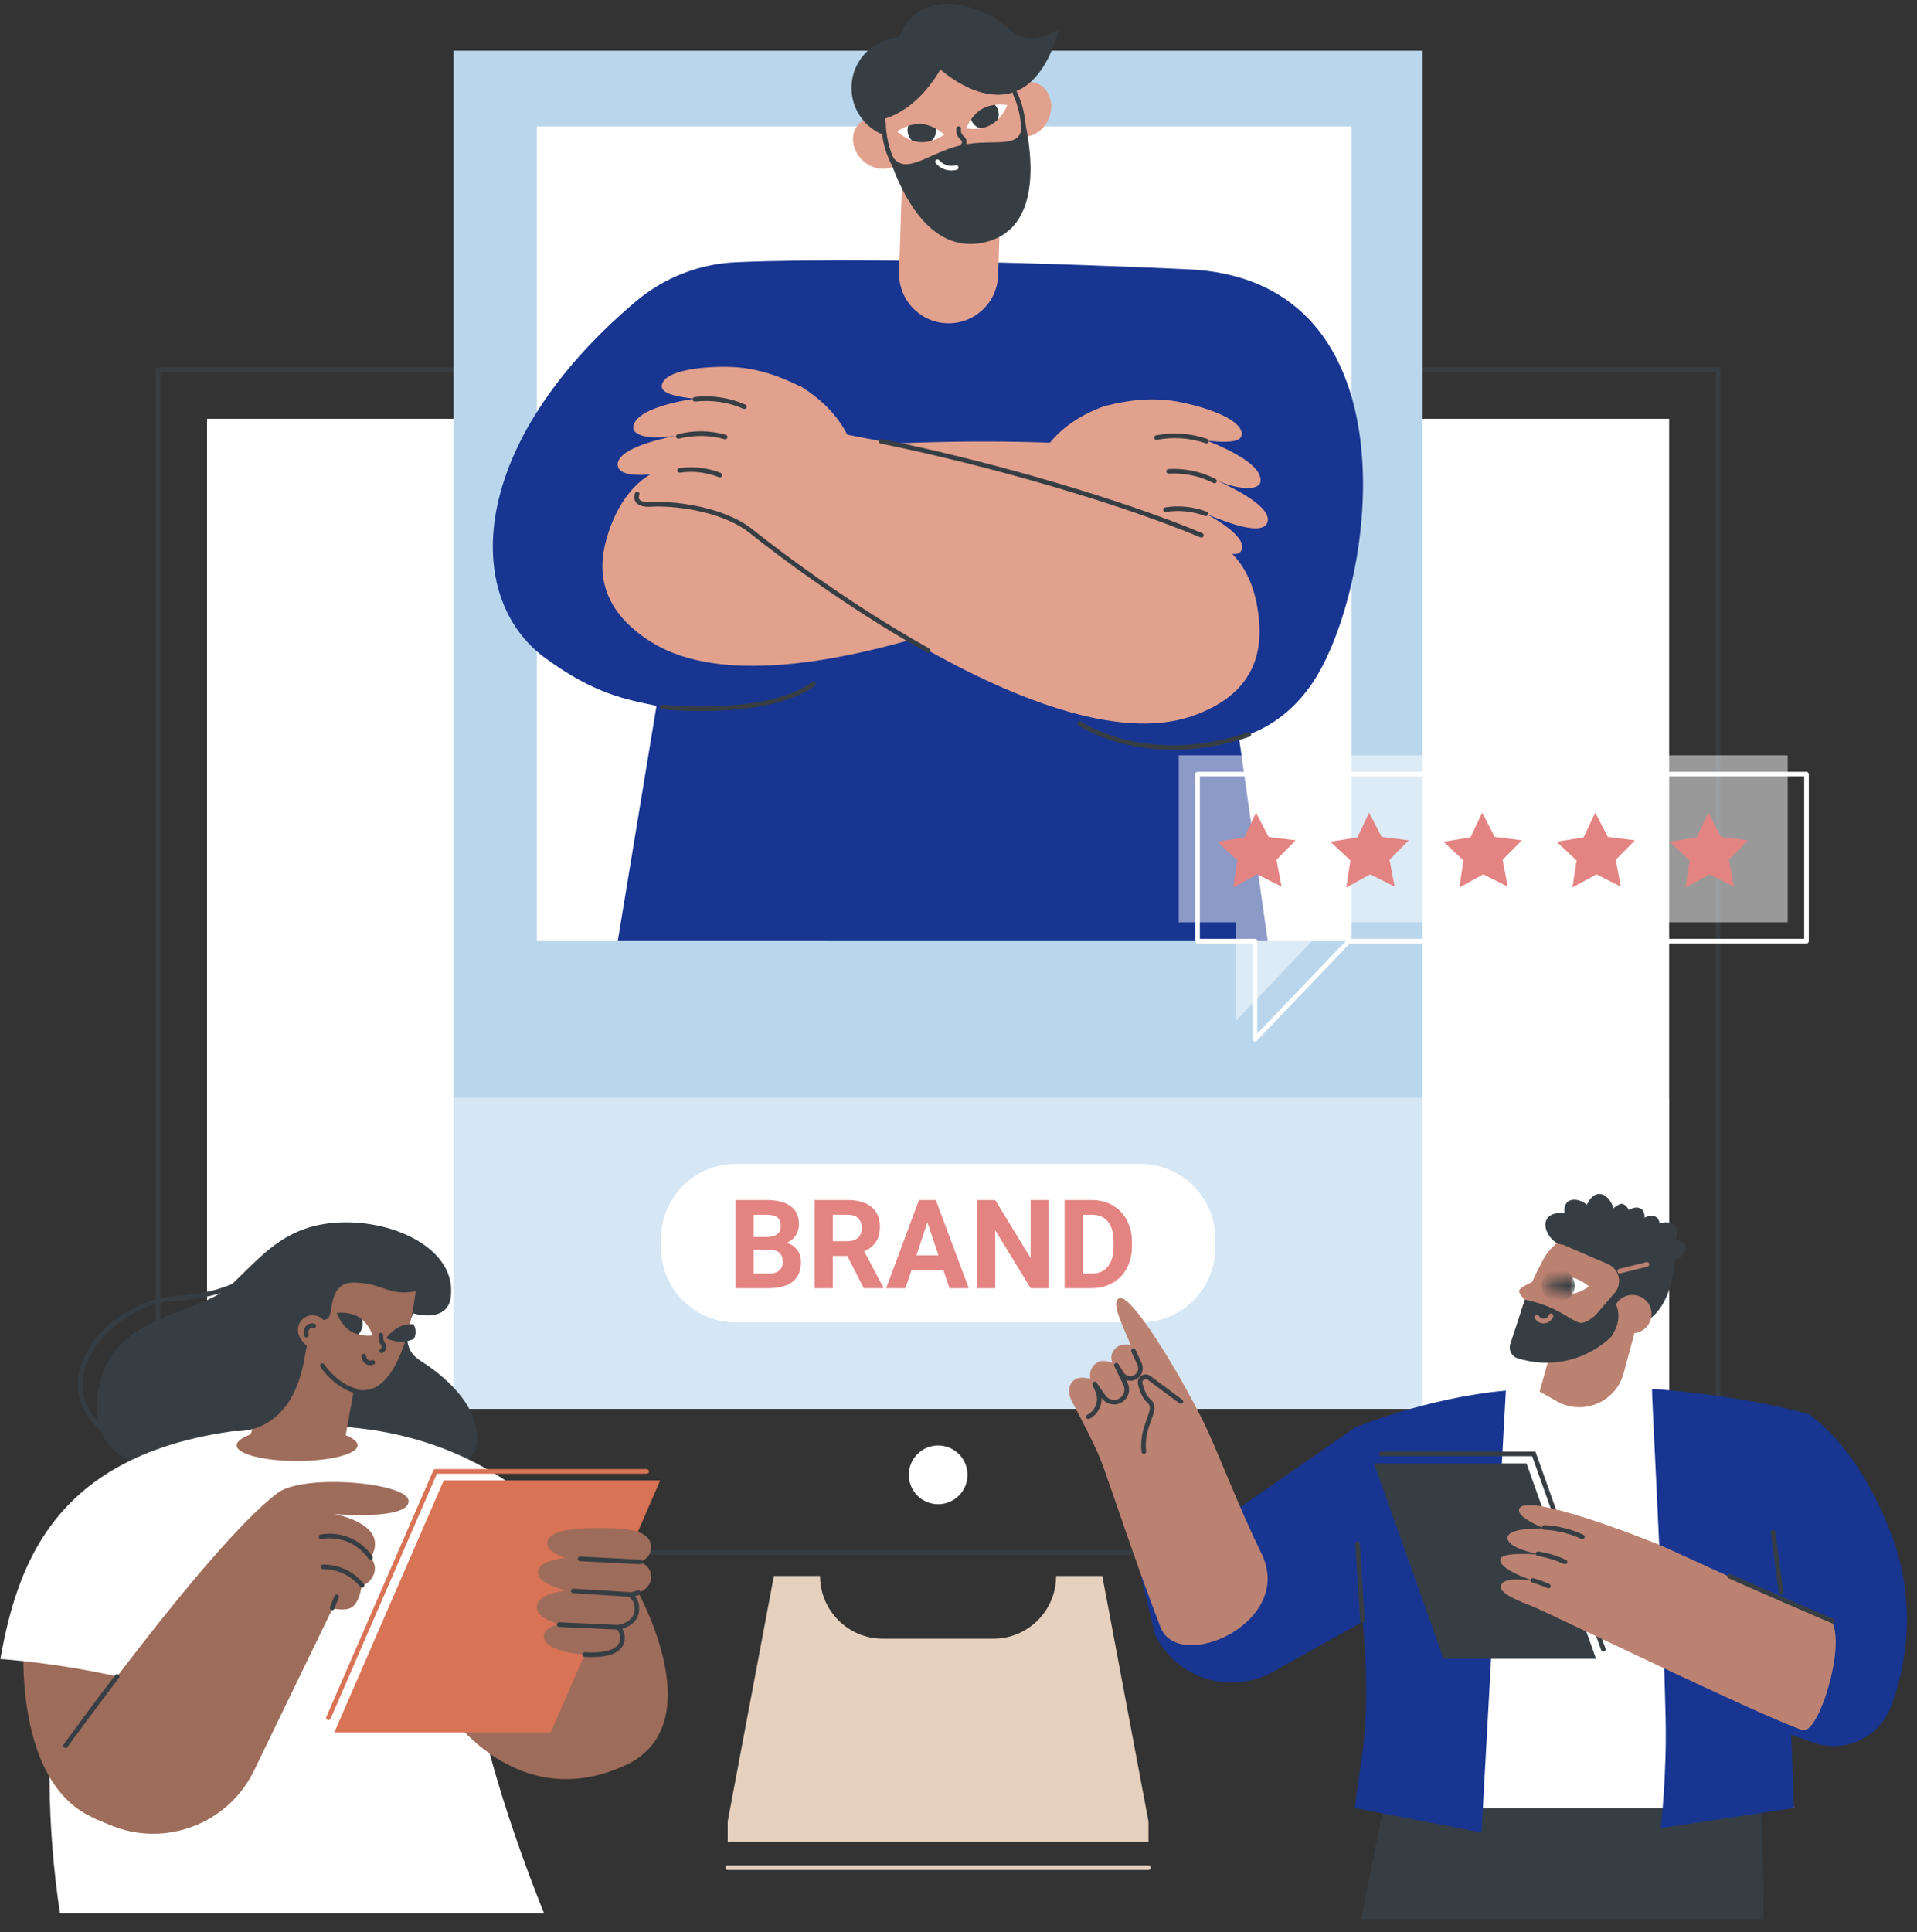 <svg width="129" height="130" viewBox="0 0 129 130" fill="none" xmlns="http://www.w3.org/2000/svg">
<rect x="0" y="0" width="129" height="130" fill="#333333" stroke="none"/>
<path d="M115.615 104.605H10.64C10.554 104.605 10.485 104.535 10.485 104.449V24.883C10.485 24.797 10.554 24.728 10.64 24.728H115.615C115.701 24.728 115.77 24.797 115.77 24.883V104.449C115.77 104.535 115.701 104.605 115.615 104.605ZM10.795 104.294H115.459V25.038H10.795V104.294Z" fill="#363E44"/>
<path d="M112.32 94.775L112.32 28.177L13.933 28.177L13.933 94.775L112.32 94.775Z" fill="white"/>
<path d="M65.066 99.621C65.285 98.552 64.597 97.507 63.528 97.288C62.458 97.069 61.414 97.757 61.194 98.826C60.975 99.895 61.664 100.94 62.733 101.159C63.802 101.379 64.846 100.69 65.066 99.621Z" fill="white"/>
<path d="M74.177 106.027H71.069C71.069 108.358 69.179 110.248 66.848 110.248H59.406C57.074 110.248 55.184 108.358 55.184 106.027H52.077L48.969 122.543V123.924H77.284V122.543L74.177 106.027Z" fill="#E6D0BE"/>
<path d="M77.284 125.806H48.968C48.882 125.806 48.813 125.736 48.813 125.65C48.813 125.564 48.882 125.495 48.968 125.495H77.284C77.37 125.495 77.439 125.564 77.439 125.65C77.439 125.736 77.37 125.806 77.284 125.806Z" fill="#E6D0BE"/>
<path d="M95.731 3.412H30.523V94.776H95.731V3.412Z" fill="#B9D6EC"/>
<path d="M90.942 8.502H36.125V63.319H90.942V8.502Z" fill="white"/>
<path opacity="0.4" d="M112.328 94.776V73.855L13.94 73.855V94.776L112.328 94.776Z" fill="white"/>
<path d="M81.781 83.939C81.781 86.717 79.529 88.97 76.75 88.97H49.516C46.737 88.97 44.484 86.717 44.484 83.939V83.337C44.484 80.559 46.737 78.306 49.516 78.306H76.75C79.529 78.306 81.781 80.559 81.781 83.337V83.939Z" fill="white"/>
<path d="M49.492 86.666V80.736H51.569C52.288 80.736 52.834 80.874 53.206 81.15C53.578 81.425 53.764 81.829 53.764 82.361C53.764 82.652 53.689 82.908 53.54 83.129C53.391 83.35 53.183 83.512 52.917 83.615C53.221 83.692 53.461 83.845 53.636 84.076C53.811 84.306 53.898 84.589 53.898 84.923C53.898 85.493 53.717 85.924 53.353 86.218C52.989 86.511 52.47 86.66 51.797 86.666H49.492ZM50.714 83.22H51.618C52.234 83.21 52.542 82.964 52.542 82.483C52.542 82.215 52.464 82.021 52.308 81.903C52.152 81.785 51.906 81.726 51.569 81.726H50.714V83.22ZM50.714 84.084V85.684H51.761C52.048 85.684 52.273 85.616 52.434 85.478C52.596 85.341 52.677 85.152 52.677 84.91C52.677 84.367 52.396 84.092 51.834 84.084H50.714Z" fill="#E38482"/>
<path d="M57.015 84.495H56.042V86.666H54.82V80.736H57.023C57.724 80.736 58.264 80.892 58.644 81.205C59.024 81.517 59.214 81.958 59.214 82.528C59.214 82.933 59.127 83.27 58.952 83.54C58.776 83.81 58.511 84.025 58.156 84.186L59.438 86.609V86.666H58.127L57.015 84.495ZM56.042 83.505H57.028C57.334 83.505 57.572 83.427 57.74 83.271C57.909 83.115 57.993 82.9 57.993 82.626C57.993 82.346 57.913 82.126 57.754 81.966C57.596 81.806 57.352 81.726 57.023 81.726H56.042L56.042 83.505Z" fill="#E38482"/>
<path d="M63.481 85.444H61.339L60.932 86.666H59.633L61.84 80.736H62.972L65.192 86.666H63.893L63.481 85.444ZM61.669 84.454H63.151L62.406 82.235L61.669 84.454Z" fill="#E38482"/>
<path d="M70.572 86.666H69.35L66.972 82.764V86.666H65.75V80.736H66.972L69.354 84.646V80.736H70.572V86.666Z" fill="#E38482"/>
<path d="M71.641 86.666V80.736H73.465C73.986 80.736 74.453 80.854 74.864 81.089C75.275 81.323 75.596 81.657 75.827 82.09C76.058 82.523 76.173 83.016 76.173 83.567V83.84C76.173 84.391 76.06 84.881 75.833 85.31C75.606 85.739 75.287 86.071 74.874 86.307C74.461 86.543 73.996 86.663 73.477 86.666H71.641V86.666ZM72.862 81.726V85.684H73.453C73.931 85.684 74.296 85.528 74.548 85.216C74.801 84.904 74.93 84.457 74.935 83.876V83.563C74.935 82.96 74.81 82.503 74.561 82.192C74.311 81.881 73.946 81.726 73.465 81.726H72.862Z" fill="#E38482"/>
<path d="M85.312 63.319L83.086 47.584L79.755 18.11C79.755 18.11 60.395 17.178 49.527 17.644C47.041 17.75 44.663 18.69 42.764 20.298C31.477 29.861 31.093 40.193 36.712 44.289C40.01 46.692 42.09 47.054 44.178 47.487L41.568 63.318L85.312 63.319Z" fill="#183591"/>
<path d="M79.757 18.11L76.922 49.572C76.922 49.572 85.042 52.297 88.949 44.89C92.857 37.483 94.759 18.616 79.757 18.11Z" fill="#183591"/>
<path d="M47.192 47.838C45.671 47.838 44.568 47.721 44.542 47.717C44.458 47.702 44.401 47.621 44.417 47.537C44.432 47.452 44.512 47.395 44.597 47.411C44.665 47.422 51.641 48.138 54.644 45.88C54.713 45.829 54.81 45.843 54.862 45.911C54.913 45.98 54.899 46.077 54.831 46.129C52.932 47.556 49.557 47.838 47.192 47.838Z" fill="#363E44"/>
<path d="M78.932 50.448C74.983 50.448 72.599 48.827 72.567 48.804C72.496 48.755 72.479 48.658 72.528 48.588C72.577 48.518 72.674 48.5 72.744 48.549C72.788 48.58 77.199 51.569 83.988 49.268C84.07 49.241 84.158 49.285 84.185 49.366C84.213 49.447 84.169 49.535 84.088 49.563C82.171 50.212 80.438 50.448 78.932 50.448Z" fill="#363E44"/>
<path d="M45.252 31.355C42.856 31.826 41.468 33.935 40.804 36.285C40.171 38.528 40.479 41.14 43.9 43.239C53.044 48.851 75.614 37.492 75.614 37.492L78.643 30.549C70.187 29.007 53.348 29.762 45.252 31.355Z" fill="#E2A18D"/>
<path d="M81.715 32.254C83.533 33.063 84.742 32.95 84.821 32.419C84.945 31.583 83.681 30.627 81.236 29.65L81.236 29.65C83.113 29.852 83.598 29.622 83.553 29.136C83.472 28.247 81.447 27.482 79.553 27.08C77.421 26.628 75.61 27.016 74.474 27.288C74.474 27.288 74.474 27.288 74.473 27.288C74.466 27.283 74.46 27.278 74.453 27.273C69.779 28.907 69.431 32.238 68.685 33.758C67.283 36.615 68.741 37.823 68.807 37.861C69.079 38.017 69.559 38.296 70.258 38.476C72.847 39.142 74.29 37.381 77.332 36.84C80.783 36.225 83.074 37.833 83.522 37.058C83.833 36.518 83.14 35.669 81.209 34.592C81.209 34.592 81.209 34.591 81.209 34.591C82.77 35.241 84.926 36.03 85.282 35.166C85.641 34.147 83.217 32.923 81.715 32.254Z" fill="#E2A18D"/>
<path d="M81.142 34.723C81.124 34.723 81.106 34.72 81.087 34.713C80.662 34.551 80.218 34.447 79.766 34.403C79.329 34.36 78.887 34.373 78.454 34.443C78.368 34.457 78.289 34.399 78.275 34.315C78.262 34.23 78.32 34.15 78.404 34.136C78.864 34.062 79.333 34.048 79.797 34.093C80.275 34.14 80.747 34.251 81.198 34.422C81.278 34.453 81.318 34.542 81.288 34.623C81.264 34.685 81.205 34.723 81.142 34.723Z" fill="#363E44"/>
<path d="M81.724 32.514C81.701 32.514 81.677 32.509 81.654 32.498C81.182 32.258 80.681 32.083 80.166 31.977C79.667 31.875 79.156 31.838 78.649 31.866C78.565 31.871 78.49 31.806 78.485 31.72C78.48 31.635 78.545 31.561 78.631 31.556C79.165 31.526 79.703 31.565 80.228 31.672C80.771 31.784 81.298 31.968 81.795 32.221C81.871 32.259 81.902 32.353 81.863 32.429C81.836 32.483 81.781 32.514 81.724 32.514Z" fill="#363E44"/>
<path d="M81.177 29.831C81.16 29.831 81.143 29.828 81.126 29.823C80.592 29.639 80.037 29.527 79.475 29.49C78.93 29.454 78.384 29.49 77.85 29.594C77.764 29.611 77.684 29.556 77.667 29.472C77.65 29.387 77.706 29.306 77.79 29.289C78.351 29.18 78.924 29.143 79.495 29.18C80.085 29.218 80.667 29.336 81.228 29.529C81.309 29.557 81.352 29.645 81.324 29.726C81.302 29.791 81.241 29.831 81.177 29.831Z" fill="#363E44"/>
<path d="M81.471 36.281C83.709 37.26 84.607 39.619 84.746 42.057C84.879 44.383 84.013 46.867 80.219 48.176C70.076 51.675 50.501 35.699 50.501 35.699L49.047 28.264C57.637 28.59 73.913 32.972 81.471 36.281Z" fill="#E2A18D"/>
<path d="M80.845 36.168C80.825 36.168 80.805 36.164 80.785 36.156C75.457 33.921 66.806 31.383 59.257 29.842C59.173 29.825 59.119 29.743 59.136 29.659C59.153 29.575 59.235 29.521 59.319 29.538C66.886 31.082 75.561 33.627 80.905 35.869C80.984 35.903 81.022 35.994 80.988 36.073C80.963 36.132 80.906 36.168 80.845 36.168Z" fill="#363E44"/>
<path d="M45.68 29.264C43.73 29.66 42.574 29.288 42.612 28.752C42.672 27.909 44.113 27.249 46.711 26.825L46.711 26.825C44.835 26.616 44.411 26.286 44.56 25.821C44.833 24.972 46.975 24.663 48.911 24.681C51.091 24.701 52.774 25.472 53.824 25.984C53.825 25.984 53.825 25.984 53.825 25.984C53.833 25.98 53.841 25.977 53.849 25.973C58.058 28.581 57.676 31.907 58.075 33.554C58.826 36.646 57.14 37.51 57.068 37.532C56.768 37.626 56.239 37.794 55.518 37.819C52.846 37.908 51.819 35.877 48.967 34.69C45.73 33.342 43.145 34.416 42.876 33.562C42.689 32.968 43.55 32.289 45.668 31.655C45.668 31.655 45.668 31.655 45.668 31.655C44.003 31.951 41.728 32.255 41.567 31.334C41.438 30.262 44.069 29.591 45.68 29.264Z" fill="#E2A18D"/>
<path d="M48.443 32.118C48.424 32.118 48.404 32.115 48.385 32.107C47.976 31.945 47.548 31.836 47.113 31.783C46.662 31.729 46.206 31.735 45.756 31.8C45.67 31.814 45.592 31.754 45.58 31.669C45.567 31.584 45.626 31.505 45.711 31.493C46.188 31.423 46.672 31.417 47.15 31.475C47.612 31.531 48.066 31.646 48.5 31.819C48.58 31.85 48.619 31.941 48.587 32.02C48.563 32.081 48.505 32.118 48.443 32.118Z" fill="#363E44"/>
<path d="M48.8 29.556C48.786 29.556 48.771 29.554 48.757 29.55C48.268 29.412 47.761 29.337 47.252 29.329C46.722 29.322 46.199 29.384 45.686 29.515C45.603 29.537 45.519 29.487 45.497 29.404C45.476 29.32 45.526 29.236 45.609 29.214C46.148 29.076 46.703 29.011 47.257 29.018C47.793 29.027 48.326 29.105 48.842 29.251C48.924 29.274 48.972 29.36 48.949 29.443C48.93 29.511 48.867 29.556 48.8 29.556Z" fill="#363E44"/>
<path d="M50.093 27.517C50.072 27.517 50.051 27.512 50.031 27.503C49.532 27.286 49.005 27.133 48.467 27.05C47.91 26.964 47.343 26.953 46.782 27.017C46.697 27.028 46.62 26.965 46.611 26.88C46.601 26.795 46.662 26.718 46.747 26.708C47.336 26.641 47.931 26.652 48.514 26.743C49.079 26.83 49.631 26.99 50.155 27.219C50.234 27.253 50.27 27.345 50.235 27.423C50.21 27.482 50.153 27.517 50.093 27.517Z" fill="#363E44"/>
<path d="M62.454 43.916C62.429 43.916 62.403 43.91 62.379 43.896C55.863 40.259 50.453 35.863 50.4 35.819C48.456 34.316 45.164 34.004 43.873 34.09C43.317 34.126 42.948 34.021 42.778 33.776C42.589 33.503 42.73 33.183 42.736 33.169C42.772 33.091 42.864 33.056 42.941 33.092C43.02 33.127 43.054 33.218 43.02 33.296C43.018 33.3 42.945 33.474 43.034 33.6C43.136 33.744 43.427 33.808 43.852 33.779C45.181 33.692 48.576 34.015 50.593 35.576C50.65 35.622 56.04 40.001 62.53 43.625C62.605 43.667 62.632 43.761 62.59 43.836C62.562 43.887 62.509 43.916 62.454 43.916Z" fill="#363E44"/>
<path d="M60.231 8.48C60.979 9.189 61.096 10.28 60.493 10.916C59.889 11.553 58.794 11.494 58.046 10.785C57.298 10.076 57.181 8.985 57.784 8.349C58.388 7.712 59.483 7.771 60.231 8.48Z" fill="#E2A18D"/>
<path d="M70.6 7.914C70.964 6.95 70.595 5.917 69.774 5.607C68.954 5.297 67.994 5.826 67.629 6.79C67.264 7.754 67.634 8.787 68.454 9.097C69.274 9.408 70.235 8.878 70.6 7.914Z" fill="#E2A18D"/>
<path d="M63.683 21.747C61.843 21.662 60.419 20.102 60.504 18.262L60.813 8.802L67.477 9.108L67.167 18.567C67.083 20.408 65.523 21.831 63.683 21.747Z" fill="#E2A18D"/>
<path d="M66.29 16.294C61.081 17.533 59.336 8.777 59.336 8.777L68.609 6.818C68.609 6.818 71.341 15.093 66.29 16.294Z" fill="#363E44"/>
<path d="M64.096 6.031C64.16 4.155 62.69 2.583 60.814 2.519C58.938 2.456 57.366 3.925 57.302 5.801C57.239 7.677 58.708 9.25 60.584 9.313C62.461 9.376 64.033 7.907 64.096 6.031Z" fill="#363E44"/>
<path d="M68.632 7.51C69.296 10.409 67.128 9.204 64.661 9.77C62.194 10.335 60.362 12.456 59.698 9.557C59.033 6.658 60.636 4.653 63.104 4.088C65.571 3.522 67.968 4.611 68.632 7.51Z" fill="#E2A18D"/>
<path d="M68.879 9.086C68.879 9.086 68.879 9.086 68.878 9.086C68.793 9.085 68.723 9.015 68.724 8.929C68.726 8.464 68.674 7.992 68.567 7.529C68.473 7.116 68.337 6.714 68.163 6.336C68.127 6.258 68.161 6.165 68.239 6.129C68.317 6.094 68.409 6.128 68.445 6.206C68.628 6.604 68.771 7.026 68.87 7.459C68.982 7.946 69.037 8.441 69.034 8.931C69.034 9.017 68.965 9.086 68.879 9.086Z" fill="#363E44"/>
<path d="M60.082 11.069C60.025 11.069 59.969 11.037 59.943 10.981C59.732 10.548 59.57 10.085 59.46 9.608C59.359 9.165 59.304 8.715 59.297 8.269C59.296 8.183 59.364 8.112 59.45 8.111C59.529 8.108 59.606 8.178 59.608 8.264C59.614 8.688 59.667 9.117 59.763 9.538C59.867 9.993 60.022 10.433 60.222 10.846C60.26 10.923 60.227 11.016 60.15 11.053C60.128 11.064 60.105 11.069 60.082 11.069Z" fill="#363E44"/>
<path d="M64.728 10.03C64.69 10.03 64.653 10.016 64.623 9.989C64.559 9.931 64.555 9.833 64.613 9.77C64.702 9.672 64.746 9.585 64.736 9.523C64.729 9.48 64.696 9.446 64.634 9.385C64.559 9.313 64.467 9.222 64.406 9.071C64.352 8.935 64.338 8.784 64.365 8.623C64.378 8.538 64.458 8.48 64.543 8.494C64.628 8.508 64.685 8.588 64.671 8.672C64.654 8.778 64.662 8.873 64.695 8.956C64.731 9.046 64.789 9.103 64.851 9.163C64.93 9.24 65.02 9.328 65.043 9.475C65.068 9.637 65.001 9.806 64.843 9.979C64.812 10.013 64.77 10.03 64.728 10.03Z" fill="#363E44"/>
<path d="M64.021 11.469C63.862 11.469 63.677 11.443 63.484 11.361C63.287 11.278 63.108 11.147 62.967 10.982C62.911 10.916 62.919 10.818 62.984 10.763C63.049 10.707 63.147 10.715 63.203 10.78C63.313 10.909 63.452 11.011 63.604 11.075C63.897 11.199 64.17 11.158 64.306 11.123C64.39 11.101 64.474 11.151 64.496 11.234C64.517 11.317 64.467 11.402 64.384 11.423C64.299 11.445 64.172 11.469 64.021 11.469Z" fill="white"/>
<path d="M58.828 8.128C58.828 8.128 61.301 8.06 63.282 4.674C63.282 4.674 68.993 9.926 71.274 1.977C71.274 1.977 69.345 3.269 67.966 2.008C65.772 0.002 61.156 -1.118 60.215 3.466L58.828 8.128Z" fill="#363E44"/>
<path d="M66.961 7.05V7.05L66.95 7.051C66.95 7.075 66.941 7.107 66.918 7.112C66.897 7.152 66.896 7.209 66.885 7.249C66.866 7.321 66.755 7.286 66.775 7.214C66.788 7.166 66.653 7.284 66.592 7.325C66.396 7.456 66.195 7.579 65.99 7.695C65.895 7.75 65.799 7.805 65.702 7.856C65.624 7.897 65.369 8.046 65.344 8.038C65.123 8.358 65.023 8.636 65.023 8.636C65.023 8.636 65.466 8.722 65.991 8.631C65.991 8.624 65.991 8.617 65.99 8.609C65.987 8.537 67.118 7.981 67.163 8.027C67.596 7.588 67.783 7.066 67.783 7.066C67.783 7.066 67.42 6.995 66.961 7.05Z" fill="white"/>
<path d="M66.1 7.319C65.766 7.509 65.517 7.786 65.344 8.037C65.422 8.255 65.578 8.446 65.799 8.563C65.856 8.593 65.915 8.616 65.974 8.634C66.211 8.594 66.466 8.519 66.705 8.383C66.878 8.285 67.027 8.163 67.155 8.033C67.278 7.69 67.194 7.31 66.95 7.051C66.681 7.084 66.38 7.16 66.1 7.319Z" fill="#363E44"/>
<path d="M61.108 8.472L61.108 8.472L61.118 8.468C61.129 8.49 61.151 8.515 61.174 8.509C61.21 8.536 61.236 8.587 61.263 8.618C61.312 8.675 61.396 8.595 61.347 8.539C61.314 8.501 61.487 8.549 61.56 8.559C61.794 8.593 62.028 8.616 62.263 8.631C62.373 8.639 62.483 8.647 62.593 8.65C62.681 8.653 62.975 8.677 62.994 8.659C63.333 8.851 63.542 9.058 63.542 9.058C63.542 9.058 63.182 9.328 62.669 9.474C62.666 9.468 62.663 9.461 62.66 9.455C62.632 9.388 61.371 9.379 61.351 9.439C60.771 9.233 60.375 8.844 60.375 8.844C60.375 8.844 60.671 8.622 61.108 8.472Z" fill="white"/>
<path d="M61.996 8.341C62.38 8.367 62.724 8.508 62.99 8.659C63.014 8.889 62.956 9.129 62.808 9.33C62.77 9.382 62.727 9.428 62.681 9.47C62.451 9.537 62.188 9.58 61.914 9.562C61.715 9.548 61.528 9.503 61.356 9.443C61.096 9.186 61.008 8.808 61.115 8.469C61.371 8.381 61.675 8.319 61.996 8.341Z" fill="#363E44"/>
<path opacity="0.5" d="M120.299 50.815H79.32V62.05H83.183V68.656L89.505 62.05H120.299V50.815Z" fill="white"/>
<path d="M84.448 70.079C84.428 70.079 84.408 70.076 84.39 70.068C84.331 70.044 84.292 69.987 84.292 69.924V63.474H80.585C80.499 63.474 80.43 63.404 80.43 63.318V52.082C80.43 51.996 80.499 51.927 80.585 51.927H121.564C121.649 51.927 121.719 51.996 121.719 52.082V63.318C121.719 63.404 121.649 63.474 121.564 63.474H90.836L84.56 70.031C84.53 70.062 84.489 70.079 84.448 70.079ZM80.74 63.163H84.448C84.533 63.163 84.603 63.233 84.603 63.318V69.537L90.657 63.211C90.686 63.18 90.727 63.163 90.769 63.163H121.408V52.238H80.74V63.163Z" fill="white"/>
<path d="M85.365 56.305L87.19 56.536L85.897 57.844L86.241 59.651L84.597 58.825L82.985 59.711L83.263 57.893L81.922 56.633L83.737 56.335L84.521 54.671L85.365 56.305Z" fill="#E38482"/>
<path d="M92.975 56.305L94.799 56.536L93.506 57.844L93.85 59.651L92.207 58.825L90.594 59.711L90.872 57.893L89.531 56.633L91.347 56.335L92.13 54.671L92.975 56.305Z" fill="#E38482"/>
<path d="M100.584 56.305L102.409 56.536L101.115 57.844L101.46 59.651L99.816 58.825L98.204 59.711L98.481 57.893L97.141 56.633L98.956 56.335L99.74 54.671L100.584 56.305Z" fill="#E38482"/>
<path d="M108.193 56.305L110.018 56.536L108.725 57.844L109.069 59.651L107.425 58.825L105.813 59.711L106.091 57.893L104.75 56.633L106.565 56.335L107.349 54.671L108.193 56.305Z" fill="#E38482"/>
<path d="M115.803 56.305L117.628 56.536L116.334 57.844L116.679 59.651L115.035 58.825L113.423 59.711L113.7 57.893L112.359 56.633L114.175 56.335L114.958 54.671L115.803 56.305Z" fill="#E38482"/>
<path d="M118.662 129.12H91.602L94.76 113.255L116.33 108.803C118.314 115.408 118.726 123.179 118.662 129.12Z" fill="#363E44"/>
<path d="M115.353 94.317C115.353 94.317 108.233 91.968 97.264 94.37L93.359 121.638H120.722L115.353 94.317Z" fill="white"/>
<path d="M111.177 93.437C111.1 93.431 111.888 106.902 112.084 115.615C112.171 119.445 111.756 122.996 111.756 122.996L120.721 121.638C120.721 121.638 120.646 119.686 120.621 119.035C120.598 118.454 120.531 116.709 120.531 116.709L121.732 95.152C121.732 95.152 117.775 93.949 111.177 93.437Z" fill="#183591"/>
<path d="M116.43 115.258L122.028 117.238C124.134 117.983 126.448 116.91 127.242 114.821C128.696 110.992 128.69 106.75 127.167 102.949C126.023 100.091 124.286 97.018 121.732 95.152L116.43 115.258Z" fill="#183591"/>
<path d="M119.855 107.295C119.778 107.295 119.711 107.238 119.701 107.16L119.158 103.098C119.146 103.013 119.206 102.935 119.291 102.923C119.376 102.911 119.454 102.972 119.466 103.057L120.009 107.119C120.02 107.204 119.96 107.283 119.875 107.294C119.868 107.295 119.861 107.295 119.855 107.295Z" fill="#363E44"/>
<path d="M101.333 93.556L99.696 123.286L91.164 121.638C91.164 121.638 91.49 119.149 91.635 118.249C92.278 114.261 91.702 109.107 91.702 109.107L91.164 96.054C91.164 96.054 95.911 94.053 101.333 93.556Z" fill="#183591"/>
<path d="M91.163 96.054L93.066 108.346L85.675 112.471C82.806 114.072 79.183 112.942 77.731 109.994L76.773 106.039L91.163 96.054Z" fill="#183591"/>
<path d="M91.685 109.185C91.604 109.185 91.535 109.121 91.53 109.039L91.196 103.863C91.19 103.777 91.255 103.703 91.341 103.698C91.427 103.693 91.5 103.757 91.506 103.843L91.84 109.019C91.846 109.105 91.781 109.179 91.695 109.184C91.692 109.184 91.688 109.185 91.685 109.185Z" fill="#363E44"/>
<path d="M107.893 111.117C107.829 111.117 107.769 111.078 107.746 111.014L103.103 97.969H92.952C92.866 97.969 92.797 97.899 92.797 97.813C92.797 97.728 92.866 97.658 92.952 97.658H103.322L103.359 97.761L108.039 110.91C108.068 110.99 108.025 111.079 107.945 111.108C107.927 111.114 107.91 111.117 107.893 111.117Z" fill="#363E44"/>
<path d="M97.141 111.597H107.401L102.721 98.449H92.461L97.141 111.597Z" fill="#363E44"/>
<path d="M123.285 109.131C120.028 107.801 112.512 104.289 111.765 103.975C110.368 103.389 102.789 100.437 102.245 101.485C101.985 101.986 103.419 102.621 103.91 102.821C103.434 102.855 101.59 102.786 101.454 103.404C101.295 104.13 103.479 104.548 103.509 104.576C103.021 104.562 101.083 104.424 100.963 104.883C100.807 105.481 102.572 106.15 103.11 106.326C103.029 106.381 101.208 105.982 100.992 106.687C100.833 107.204 102.454 107.815 103.156 108.083C104.396 108.604 118.499 115.455 121.282 116.393C122.372 116.76 124.189 110.796 123.285 109.131Z" fill="#BC8271"/>
<path d="M123.33 109.224C123.31 109.224 123.29 109.22 123.27 109.211C122.223 108.77 117.946 106.911 116.318 106.181C116.24 106.146 116.205 106.054 116.24 105.976C116.275 105.897 116.368 105.863 116.446 105.898C118.072 106.627 122.345 108.484 123.391 108.925C123.47 108.958 123.507 109.049 123.473 109.129C123.448 109.188 123.391 109.224 123.33 109.224Z" fill="#363E44"/>
<path d="M106.485 103.548C106.464 103.548 106.442 103.544 106.42 103.534C105.912 103.299 105.377 103.128 104.831 103.026C104.526 102.968 104.215 102.932 103.906 102.917C103.82 102.913 103.754 102.84 103.758 102.755C103.762 102.669 103.835 102.604 103.921 102.607C104.244 102.622 104.57 102.66 104.888 102.72C105.459 102.828 106.019 103.007 106.551 103.252C106.628 103.288 106.663 103.38 106.627 103.458C106.6 103.515 106.544 103.548 106.485 103.548Z" fill="#363E44"/>
<path d="M105.318 105.239C105.296 105.239 105.274 105.234 105.253 105.224C104.744 104.99 104.209 104.819 103.663 104.716C103.597 104.703 103.531 104.692 103.467 104.682C103.382 104.669 103.325 104.589 103.338 104.505C103.351 104.42 103.43 104.363 103.515 104.375C103.583 104.386 103.651 104.398 103.72 104.411C104.291 104.518 104.851 104.697 105.383 104.942C105.461 104.978 105.495 105.071 105.459 105.149C105.433 105.205 105.377 105.239 105.318 105.239Z" fill="#363E44"/>
<path d="M104.199 106.866C104.177 106.866 104.155 106.862 104.134 106.852C103.801 106.699 103.455 106.572 103.106 106.474C103.023 106.452 102.975 106.366 102.998 106.283C103.021 106.2 103.107 106.152 103.189 106.175C103.554 106.277 103.916 106.41 104.264 106.57C104.342 106.606 104.376 106.698 104.34 106.776C104.314 106.833 104.258 106.866 104.199 106.866Z" fill="#363E44"/>
<path d="M84.887 104.512C83.342 101.38 81.922 97.578 81.042 95.784C79.228 92.087 76.012 86.892 75.291 87.352C74.881 87.613 75.173 88.413 76.096 90.497C75.944 90.438 75.44 90.374 75.099 90.68C74.595 91.132 74.847 91.639 74.849 91.695C74.799 91.671 74.215 91.427 73.826 91.672C73.388 91.948 73.304 92.38 73.367 92.781C73.241 92.725 72.669 92.577 72.307 92.831C71.837 93.162 71.888 93.796 72.104 94.219C72.499 94.995 73.63 97.088 74.088 98.271C74.657 99.743 76.465 105.293 78.097 109.483C79.313 112.606 87.181 109.165 84.887 104.512Z" fill="#BC8271"/>
<path d="M76.973 97.811C76.895 97.811 76.828 97.752 76.819 97.674C76.706 96.737 76.975 96 77.172 95.462C77.382 94.887 77.471 94.602 77.218 94.381C76.922 94.124 76.706 93.698 76.576 93.114C76.527 92.896 76.617 92.677 76.804 92.556C76.993 92.433 77.231 92.44 77.411 92.574L79.559 94.171C79.628 94.222 79.643 94.319 79.591 94.388C79.54 94.457 79.443 94.471 79.374 94.42L77.226 92.824C77.135 92.756 77.036 92.776 76.973 92.816C76.943 92.836 76.848 92.909 76.879 93.046C76.993 93.556 77.181 93.937 77.422 94.147C77.848 94.517 77.67 95.004 77.464 95.568C77.268 96.105 77.024 96.774 77.127 97.637C77.137 97.722 77.077 97.799 76.992 97.809C76.985 97.81 76.979 97.811 76.973 97.811Z" fill="#363E44"/>
<path d="M73.242 95.471C73.185 95.471 73.13 95.44 73.103 95.386C73.064 95.309 73.095 95.216 73.171 95.177C73.723 94.898 73.967 94.233 73.727 93.663L73.52 93.17C73.489 93.097 73.519 93.012 73.588 92.974C73.658 92.935 73.745 92.955 73.791 93.021L74.392 93.882C74.586 94.159 74.95 94.258 75.258 94.117C75.431 94.038 75.561 93.895 75.626 93.716C75.69 93.537 75.679 93.344 75.596 93.172L74.982 91.915C74.945 91.841 74.974 91.752 75.046 91.712C75.118 91.671 75.209 91.695 75.253 91.765L75.612 92.337C75.764 92.579 76.087 92.656 76.332 92.509C76.563 92.37 76.652 92.081 76.54 91.836L76.132 90.944C76.097 90.866 76.131 90.774 76.209 90.738C76.287 90.702 76.379 90.737 76.415 90.815L76.823 91.706C77.001 92.095 76.859 92.555 76.492 92.775C76.271 92.908 76.01 92.926 75.782 92.846L75.875 93.036C75.995 93.283 76.011 93.562 75.918 93.821C75.826 94.08 75.637 94.285 75.387 94.4C74.943 94.603 74.417 94.46 74.138 94.06L74.128 94.046C74.155 94.62 73.849 95.182 73.311 95.454C73.289 95.466 73.265 95.471 73.242 95.471Z" fill="#363E44"/>
<path d="M103.602 93.623L104.775 94.281C106.526 95.262 108.731 94.335 109.255 92.398L110.654 87.226C111.164 86.328 110.648 86.854 109.75 86.344C108.853 85.834 106.282 85 105.772 85.898L103.602 93.623Z" fill="#BC8271"/>
<path d="M102.254 90.292C102.965 91.572 106.99 90.513 106.99 90.513L110.484 88.138C111.373 86.278 110.587 84.051 108.729 83.163C106.87 82.274 104.643 83.062 103.754 84.921C103.754 84.921 101.53 88.988 102.254 90.292Z" fill="#BC8271"/>
<path d="M103.724 85.991C103.724 85.991 102.307 86.529 102.232 86.814C102.143 87.155 103.104 87.848 103.104 87.848C103.104 87.848 103.698 85.981 103.724 85.991Z" fill="#BC8271"/>
<path d="M106.924 86.548C106.924 86.548 106.469 86.128 105.832 85.964C105.696 85.929 105.672 87.08 105.817 87.052C106.452 86.927 106.924 86.548 106.924 86.548Z" fill="white"/>
<mask id="mask0_379_74451" style="mask-type:luminance" maskUnits="userSpaceOnUse" x="103" y="85" width="4" height="3">
<path d="M106.935 86.548C106.935 86.548 106.266 85.93 105.414 85.9C104.563 85.871 103.852 86.442 103.852 86.442C103.852 86.442 104.521 87.06 105.373 87.09C106.224 87.119 106.935 86.548 106.935 86.548Z" fill="white"/>
</mask>
<g mask="url(#mask0_379_74451)">
<path d="M105.816 85.929C105.504 85.399 104.821 85.223 104.291 85.536C103.76 85.849 103.584 86.532 103.897 87.062C104.209 87.593 104.893 87.768 105.423 87.455C105.953 87.142 106.129 86.459 105.816 85.929Z" fill="#363E44"/>
</g>
<path d="M112.717 84.671C112.717 84.671 112.621 88.996 109.594 89.273L109.165 88.45L107.371 88.482L108.729 86.892C109.175 86.246 108.918 85.354 108.198 85.044L105.055 83.689L105.878 82.05C108.533 81.716 110.866 82.417 112.717 84.671Z" fill="#363E44"/>
<path d="M109.466 82.636C109.778 82.875 110.224 82.815 110.463 82.504C110.702 82.192 110.768 81.582 110.456 81.343C110.144 81.104 109.573 81.327 109.334 81.639C109.095 81.951 109.154 82.397 109.466 82.636Z" fill="#363E44"/>
<path d="M108.896 82.6C109.285 82.657 109.646 82.389 109.704 82C109.761 81.612 109.523 81.047 109.134 80.99C109.095 80.984 109.053 80.993 109.017 81.009C107.913 81.496 108.226 82.502 108.896 82.6Z" fill="#363E44"/>
<path d="M107.671 82.536C108.203 82.52 108.622 82.076 108.606 81.544C108.591 81.012 108.139 80.314 107.607 80.33C107.075 80.346 106.665 81.068 106.68 81.6C106.695 82.133 107.139 82.551 107.671 82.536Z" fill="#363E44"/>
<path d="M110.456 83.17C110.76 83.419 111.208 83.374 111.457 83.07C111.705 82.766 111.791 82.158 111.487 81.91C111.183 81.661 110.605 81.865 110.356 82.169C110.107 82.473 110.152 82.921 110.456 83.17Z" fill="#363E44"/>
<path d="M106.789 82.336C107.143 82.021 107.175 81.479 106.86 81.124C106.546 80.77 105.839 80.553 105.485 80.868C105.131 81.183 105.263 81.91 105.578 82.264C105.892 82.619 106.434 82.651 106.789 82.336Z" fill="#363E44"/>
<path d="M111.169 83.774C111.484 84.148 112.043 84.196 112.417 83.881C112.792 83.565 113.036 82.841 112.721 82.467C112.405 82.093 111.651 82.21 111.276 82.525C110.902 82.841 110.854 83.4 111.169 83.774Z" fill="#363E44"/>
<path d="M111.919 84.255C112.076 84.896 113.078 85.106 113.448 83.991C113.46 83.955 113.465 83.914 113.456 83.877C113.365 83.506 112.796 83.327 112.425 83.418C112.054 83.509 111.827 83.884 111.919 84.255Z" fill="#363E44"/>
<path d="M106.156 83.222C106.446 82.722 106.276 82.082 105.776 81.793C105.277 81.503 104.375 81.522 104.086 82.022C103.796 82.522 104.228 83.314 104.727 83.603C105.227 83.892 105.867 83.722 106.156 83.222Z" fill="#363E44"/>
<path d="M111.121 88.21C111.253 89.124 110.44 89.869 109.542 89.658C109.04 89.54 108.65 89.114 108.576 88.604C108.445 87.69 109.258 86.945 110.156 87.156C110.658 87.274 111.048 87.7 111.121 88.21Z" fill="#BC8271"/>
<path d="M102.614 87.441L101.633 90.417C101.496 90.831 101.732 91.275 102.152 91.394C102.257 91.424 102.372 91.455 102.494 91.486C104.61 92.029 106.857 91.441 108.435 89.928L108.645 89.553C108.956 88.998 108.993 88.331 108.746 87.745L108.052 87.793C108.052 87.793 106.924 89.14 106.293 88.988C105.662 88.836 104.805 87.876 102.614 87.441Z" fill="#363E44"/>
<path d="M103.875 89.035C103.642 89.035 103.422 88.914 103.297 88.712C103.252 88.639 103.274 88.543 103.347 88.498C103.42 88.453 103.516 88.476 103.561 88.549C103.637 88.672 103.78 88.739 103.922 88.722C104.059 88.704 104.178 88.606 104.223 88.474C104.25 88.392 104.339 88.348 104.42 88.376C104.501 88.404 104.545 88.493 104.517 88.574C104.434 88.817 104.216 88.996 103.962 89.03C103.933 89.034 103.904 89.035 103.875 89.035Z" fill="#BC8271"/>
<path d="M108.991 85.676C108.922 85.676 108.858 85.629 108.841 85.558C108.82 85.475 108.87 85.391 108.954 85.37L110.785 84.913C110.868 84.892 110.953 84.943 110.974 85.026C110.994 85.109 110.944 85.194 110.86 85.214L109.029 85.671C109.016 85.675 109.004 85.676 108.991 85.676Z" fill="#BC8271"/>
<path d="M27.819 88.367C27.819 88.367 27.021 89.737 27.608 90.845C27.839 91.281 28.178 91.472 28.549 91.717C28.936 91.971 31.461 93.633 31.973 95.803C32.079 96.252 32.251 96.981 31.924 97.63C31.224 99.014 28.785 98.966 25.851 99.012C18.34 99.13 17.443 99.711 12.74 99.112C9.314 98.676 7.879 98.136 7.112 96.912C6.578 96.059 6.349 94.903 6.649 93.35C7.621 88.314 13.323 88.534 15.481 86.516C17.639 84.498 19.159 82.405 22.871 82.243C26.583 82.08 30.737 84.068 30.334 87.262C30.321 87.362 30.279 87.756 29.984 88.069C29.326 88.768 28.02 88.423 27.819 88.367Z" fill="#363E44"/>
<path d="M7.739 96.897C7.711 96.897 7.683 96.89 7.658 96.875C5.718 95.686 4.905 94.01 5.37 92.158C6.001 89.638 8.934 87.369 11.773 87.202C16.271 86.938 17.704 84.978 17.718 84.958C17.767 84.888 17.864 84.871 17.934 84.92C18.004 84.969 18.021 85.066 17.973 85.136C17.913 85.221 16.456 87.239 11.791 87.513C9.075 87.672 6.273 89.834 5.671 92.233C5.243 93.944 6.006 95.498 7.82 96.61C7.893 96.654 7.916 96.75 7.871 96.823C7.842 96.871 7.791 96.897 7.739 96.897Z" fill="#363E44"/>
<path d="M4.538 106.641C4.538 106.641 2.189 116.647 4.037 128.725H36.612C36.612 128.725 31.84 117.159 31.842 111.273L4.538 106.641Z" fill="white"/>
<path d="M1.613 110.218C1.613 110.218 0.655 121.566 7.804 122.74C14.953 123.914 13.839 110.829 13.839 110.829L1.613 110.218Z" fill="#9E6C5A"/>
<path d="M0.024 111.616C0.024 111.616 8.815 112.17 14.811 115.062C20.808 117.954 38.431 115.219 43.081 110.796C43.081 110.796 37.862 95.904 21.181 95.928C4.499 95.952 1.338 104.216 0.024 111.616Z" fill="white"/>
<path d="M18.665 100.452C13.905 104.064 3.328 118.952 3.328 118.952L6.253 122.299L7.38 122.775C11.048 124.324 15.287 122.754 17.061 119.191L22.38 108.206C22.38 108.206 23.354 108.447 23.759 108.072C24.249 107.619 24.33 106.694 24.33 106.694C24.33 106.694 24.944 106.539 25.172 105.863C25.379 105.253 24.948 104.792 24.948 104.792C24.948 104.792 25.458 104.07 25.115 103.338C24.604 102.246 22.502 101.86 22.502 101.86C22.502 101.86 27.556 102.3 27.493 100.972C27.436 99.747 20.426 99.115 18.665 100.452Z" fill="#9E6C5A"/>
<path d="M4.413 117.603C4.381 117.603 4.349 117.593 4.322 117.573C4.252 117.523 4.237 117.426 4.288 117.356C5.075 116.274 6.317 114.586 7.76 112.691C7.812 112.623 7.909 112.61 7.977 112.662C8.046 112.714 8.059 112.811 8.007 112.879C6.566 114.772 5.326 116.458 4.539 117.539C4.509 117.581 4.461 117.603 4.413 117.603Z" fill="#363E44"/>
<path d="M24.936 104.946C24.886 104.946 24.838 104.922 24.808 104.879C24.579 104.55 24.067 103.953 23.203 103.66C22.57 103.445 21.997 103.476 21.628 103.541C21.543 103.555 21.462 103.499 21.448 103.415C21.433 103.33 21.49 103.25 21.574 103.235C21.979 103.164 22.608 103.129 23.303 103.365C24.252 103.687 24.813 104.341 25.063 104.702C25.112 104.772 25.095 104.869 25.024 104.918C24.997 104.937 24.966 104.946 24.936 104.946Z" fill="#363E44"/>
<path d="M24.363 106.819C24.317 106.819 24.272 106.799 24.242 106.761C23.972 106.424 23.647 106.152 23.275 105.951C22.695 105.637 22.131 105.57 21.756 105.57C21.751 105.57 21.749 105.569 21.741 105.57C21.656 105.57 21.586 105.501 21.586 105.415C21.586 105.329 21.655 105.259 21.741 105.259C21.746 105.259 21.751 105.259 21.756 105.259C22.34 105.259 22.916 105.404 23.423 105.677C23.831 105.898 24.189 106.197 24.484 106.567C24.538 106.634 24.527 106.731 24.46 106.785C24.431 106.808 24.397 106.819 24.363 106.819Z" fill="#363E44"/>
<path d="M22.351 108.335C22.332 108.335 22.312 108.331 22.294 108.324C22.214 108.292 22.175 108.202 22.206 108.122L22.503 107.374C22.534 107.294 22.625 107.256 22.704 107.287C22.784 107.319 22.823 107.409 22.791 107.489L22.495 108.237C22.471 108.298 22.413 108.335 22.351 108.335Z" fill="#363E44"/>
<path d="M42.684 106.64C42.684 106.64 48.153 116.005 42.046 118.78C34.267 122.316 29.602 114.456 29.602 114.456L42.684 106.64Z" fill="#9E6C5A"/>
<path d="M37.067 116.547H22.5L29.86 99.596H44.427L37.067 116.547Z" fill="#D87355"/>
<path d="M22.101 115.728C22.08 115.728 22.059 115.724 22.039 115.715C21.96 115.681 21.924 115.589 21.958 115.511L29.157 98.93C29.182 98.873 29.238 98.836 29.3 98.836H43.517C43.603 98.836 43.672 98.906 43.672 98.992C43.672 99.078 43.603 99.147 43.517 99.147H29.401L22.243 115.634C22.218 115.693 22.161 115.728 22.101 115.728Z" fill="#D87355"/>
<path d="M36.833 103.752C36.95 102.889 38.915 102.774 40.821 102.806C42.221 102.83 43.812 102.961 43.812 104.086C43.812 105.393 41.84 105.391 40.557 105.282C38.653 105.121 36.718 104.596 36.833 103.752Z" fill="#9E6C5A"/>
<path d="M36.201 105.719C36.329 104.808 38.471 104.685 40.549 104.72C42.076 104.745 43.811 104.884 43.811 106.071C43.811 107.451 41.661 107.449 40.262 107.334C38.185 107.164 36.076 106.609 36.201 105.719Z" fill="#9E6C5A"/>
<path d="M36.127 108.079C36.2 107.131 38.084 106.924 39.918 106.882C41.265 106.851 42.802 106.929 42.854 108.158C42.915 109.587 41.019 109.666 39.78 109.599C37.941 109.501 36.056 109.006 36.127 108.079Z" fill="#9E6C5A"/>
<path d="M36.595 110.057C36.651 109.272 38.129 109.104 39.569 109.073C40.626 109.049 41.832 109.117 41.876 110.135C41.926 111.319 40.438 111.381 39.465 111.323C38.022 111.238 36.541 110.825 36.595 110.057Z" fill="#9E6C5A"/>
<path d="M39.822 111.486C39.667 111.486 39.504 111.481 39.334 111.471C39.248 111.466 39.183 111.392 39.188 111.306C39.193 111.221 39.265 111.158 39.352 111.16C40.421 111.223 41.165 111.079 41.506 110.745C41.664 110.589 41.736 110.392 41.725 110.142C41.716 109.917 41.642 109.741 41.499 109.605C41.458 109.565 41.442 109.506 41.457 109.452C41.472 109.396 41.516 109.354 41.571 109.341C42.357 109.157 42.726 108.772 42.7 108.165C42.687 107.843 42.559 107.6 42.309 107.421C42.258 107.385 42.234 107.322 42.248 107.261C42.261 107.2 42.311 107.153 42.372 107.142C42.57 107.107 42.747 107.06 42.9 107.003C42.981 106.973 43.07 107.014 43.1 107.094C43.13 107.175 43.089 107.264 43.009 107.294C42.921 107.327 42.826 107.357 42.725 107.383C42.902 107.591 42.998 107.848 43.011 108.151C43.032 108.643 42.844 109.272 41.877 109.58C41.974 109.736 42.027 109.92 42.036 110.129C42.05 110.467 41.945 110.748 41.724 110.966C41.373 111.312 40.734 111.486 39.822 111.486Z" fill="#363E44"/>
<path d="M43.085 105.237C43.082 105.237 43.08 105.237 43.077 105.237L39.031 105.03C38.945 105.026 38.879 104.952 38.883 104.867C38.888 104.781 38.966 104.713 39.046 104.719L43.093 104.927C43.178 104.931 43.245 105.004 43.24 105.09C43.236 105.173 43.167 105.237 43.085 105.237Z" fill="#363E44"/>
<path d="M42.51 107.437C42.507 107.437 42.504 107.437 42.5 107.437L38.568 107.188C38.482 107.182 38.417 107.109 38.422 107.023C38.428 106.937 38.502 106.872 38.587 106.878L42.52 107.127C42.606 107.132 42.671 107.206 42.665 107.292C42.66 107.374 42.592 107.437 42.51 107.437Z" fill="#363E44"/>
<path d="M41.646 109.637C41.644 109.637 41.641 109.637 41.639 109.637L37.625 109.454C37.539 109.45 37.473 109.378 37.477 109.292C37.481 109.206 37.557 109.139 37.639 109.144L41.653 109.327C41.739 109.331 41.805 109.403 41.801 109.489C41.797 109.572 41.728 109.637 41.646 109.637Z" fill="#363E44"/>
<path d="M16.547 97.292L19.765 89.066L24.365 90.457L23.144 97.206L16.547 97.292Z" fill="#9E6C5A"/>
<path d="M24.065 97.24C24.065 97.821 22.242 98.291 19.993 98.291C17.745 98.291 15.922 97.821 15.922 97.24C15.922 96.659 17.745 96.036 19.993 96.036C22.242 96.036 24.065 96.659 24.065 97.24Z" fill="#9E6C5A"/>
<path d="M27.97 86.874C27.97 86.874 27.309 93.317 24.585 93.523C22.938 93.648 21.428 91.753 21.061 90.864C20.695 89.975 21.061 88.521 21.061 88.521C21.061 88.521 21.615 89.039 22.059 88.697C22.504 88.355 21.99 86.203 23.945 86.291C25.9 86.379 26.112 87.205 27.97 86.874Z" fill="#9E6C5A"/>
<path d="M23.885 93.719C23.871 93.719 23.857 93.717 23.843 93.713C22.908 93.457 22.021 92.649 21.558 91.961C21.51 91.89 21.529 91.794 21.6 91.746C21.671 91.698 21.767 91.716 21.816 91.788C22.247 92.428 23.067 93.179 23.925 93.413C24.008 93.436 24.057 93.522 24.034 93.605C24.015 93.674 23.953 93.719 23.885 93.719Z" fill="#363E44"/>
<path d="M15.735 96.277C15.735 96.277 19.61 96.754 20.496 91.333C21.031 88.061 22.7 86.497 23.312 85.145C23.924 83.794 17.31 87.808 15.735 96.277Z" fill="#363E44"/>
<path d="M21.977 89.177C22.144 89.696 21.983 90.643 21.463 90.81C20.943 90.976 20.261 90.3 20.095 89.78C19.928 89.26 20.214 88.704 20.734 88.537C21.254 88.37 21.811 88.657 21.977 89.177Z" fill="#9E6C5A"/>
<path d="M27.82 89.087C27.815 89.099 27.819 89.112 27.814 89.124C27.813 89.124 27.813 89.124 27.813 89.125C27.79 89.308 27.765 89.502 27.776 89.687C27.781 89.769 27.816 89.826 27.829 89.902C27.839 89.958 27.848 90.012 27.86 90.067C28.407 89.79 28.736 89.312 28.736 89.312C28.736 89.312 28.329 89.118 27.82 89.087Z" fill="white"/>
<path d="M27.22 89.143C26.524 89.326 26.066 89.919 25.992 90.02C25.996 90.029 26.001 90.038 26.005 90.048C26.136 90.106 26.814 90.386 27.499 90.206C27.627 90.172 27.747 90.124 27.858 90.068C27.881 90.023 27.901 89.976 27.917 89.927C28.011 89.635 27.966 89.332 27.822 89.088C27.631 89.077 27.426 89.089 27.22 89.143Z" fill="#363E44"/>
<path d="M24.149 89.205C24.078 89.412 24.063 89.581 24.124 89.782C24.629 89.911 25.08 89.842 25.08 89.842C25.08 89.842 24.869 89.191 24.349 88.757C24.249 88.882 24.199 89.058 24.149 89.205Z" fill="white"/>
<path d="M24.117 89.778C24.371 89.511 24.468 89.12 24.352 88.757C24.293 88.709 24.232 88.663 24.165 88.621C23.497 88.204 22.664 88.333 22.664 88.333C22.664 88.333 22.915 89.137 23.583 89.553C23.756 89.661 23.939 89.732 24.117 89.778Z" fill="#363E44"/>
<path d="M20.619 89.982C20.553 89.982 20.492 89.94 20.471 89.873C20.459 89.834 20.45 89.792 20.444 89.75C20.397 89.394 20.615 89.071 20.928 89.03C21.009 89.019 21.089 89.027 21.166 89.054C21.247 89.082 21.29 89.171 21.262 89.252C21.234 89.333 21.145 89.376 21.064 89.348C21.032 89.337 21.001 89.334 20.969 89.338C20.825 89.357 20.728 89.523 20.752 89.709C20.755 89.734 20.761 89.758 20.768 89.781C20.793 89.863 20.747 89.95 20.666 89.975C20.65 89.98 20.634 89.982 20.619 89.982Z" fill="#363E44"/>
<path d="M25.694 91.032C25.648 91.032 25.603 91.013 25.572 90.974C25.519 90.907 25.53 90.809 25.597 90.756C25.635 90.726 25.681 90.679 25.687 90.63C25.692 90.598 25.677 90.569 25.634 90.494C25.598 90.431 25.552 90.352 25.519 90.245C25.477 90.107 25.466 89.959 25.487 89.804C25.498 89.719 25.575 89.66 25.662 89.67C25.747 89.682 25.806 89.76 25.795 89.845C25.78 89.955 25.787 90.059 25.816 90.153C25.839 90.227 25.872 90.284 25.903 90.339C25.955 90.429 26.013 90.531 25.996 90.669C25.98 90.792 25.911 90.903 25.79 90.999C25.762 91.021 25.728 91.032 25.694 91.032Z" fill="#363E44"/>
<path d="M24.911 91.848C24.78 91.848 24.683 91.808 24.617 91.765C24.373 91.608 24.326 91.294 24.322 91.258C24.311 91.173 24.371 91.096 24.456 91.085C24.542 91.075 24.619 91.134 24.63 91.219C24.638 91.276 24.681 91.438 24.786 91.504C24.851 91.545 24.936 91.549 25.044 91.514C25.126 91.49 25.214 91.535 25.239 91.617C25.265 91.699 25.219 91.786 25.137 91.811C25.053 91.838 24.978 91.848 24.911 91.848Z" fill="#363E44"/>
</svg>
